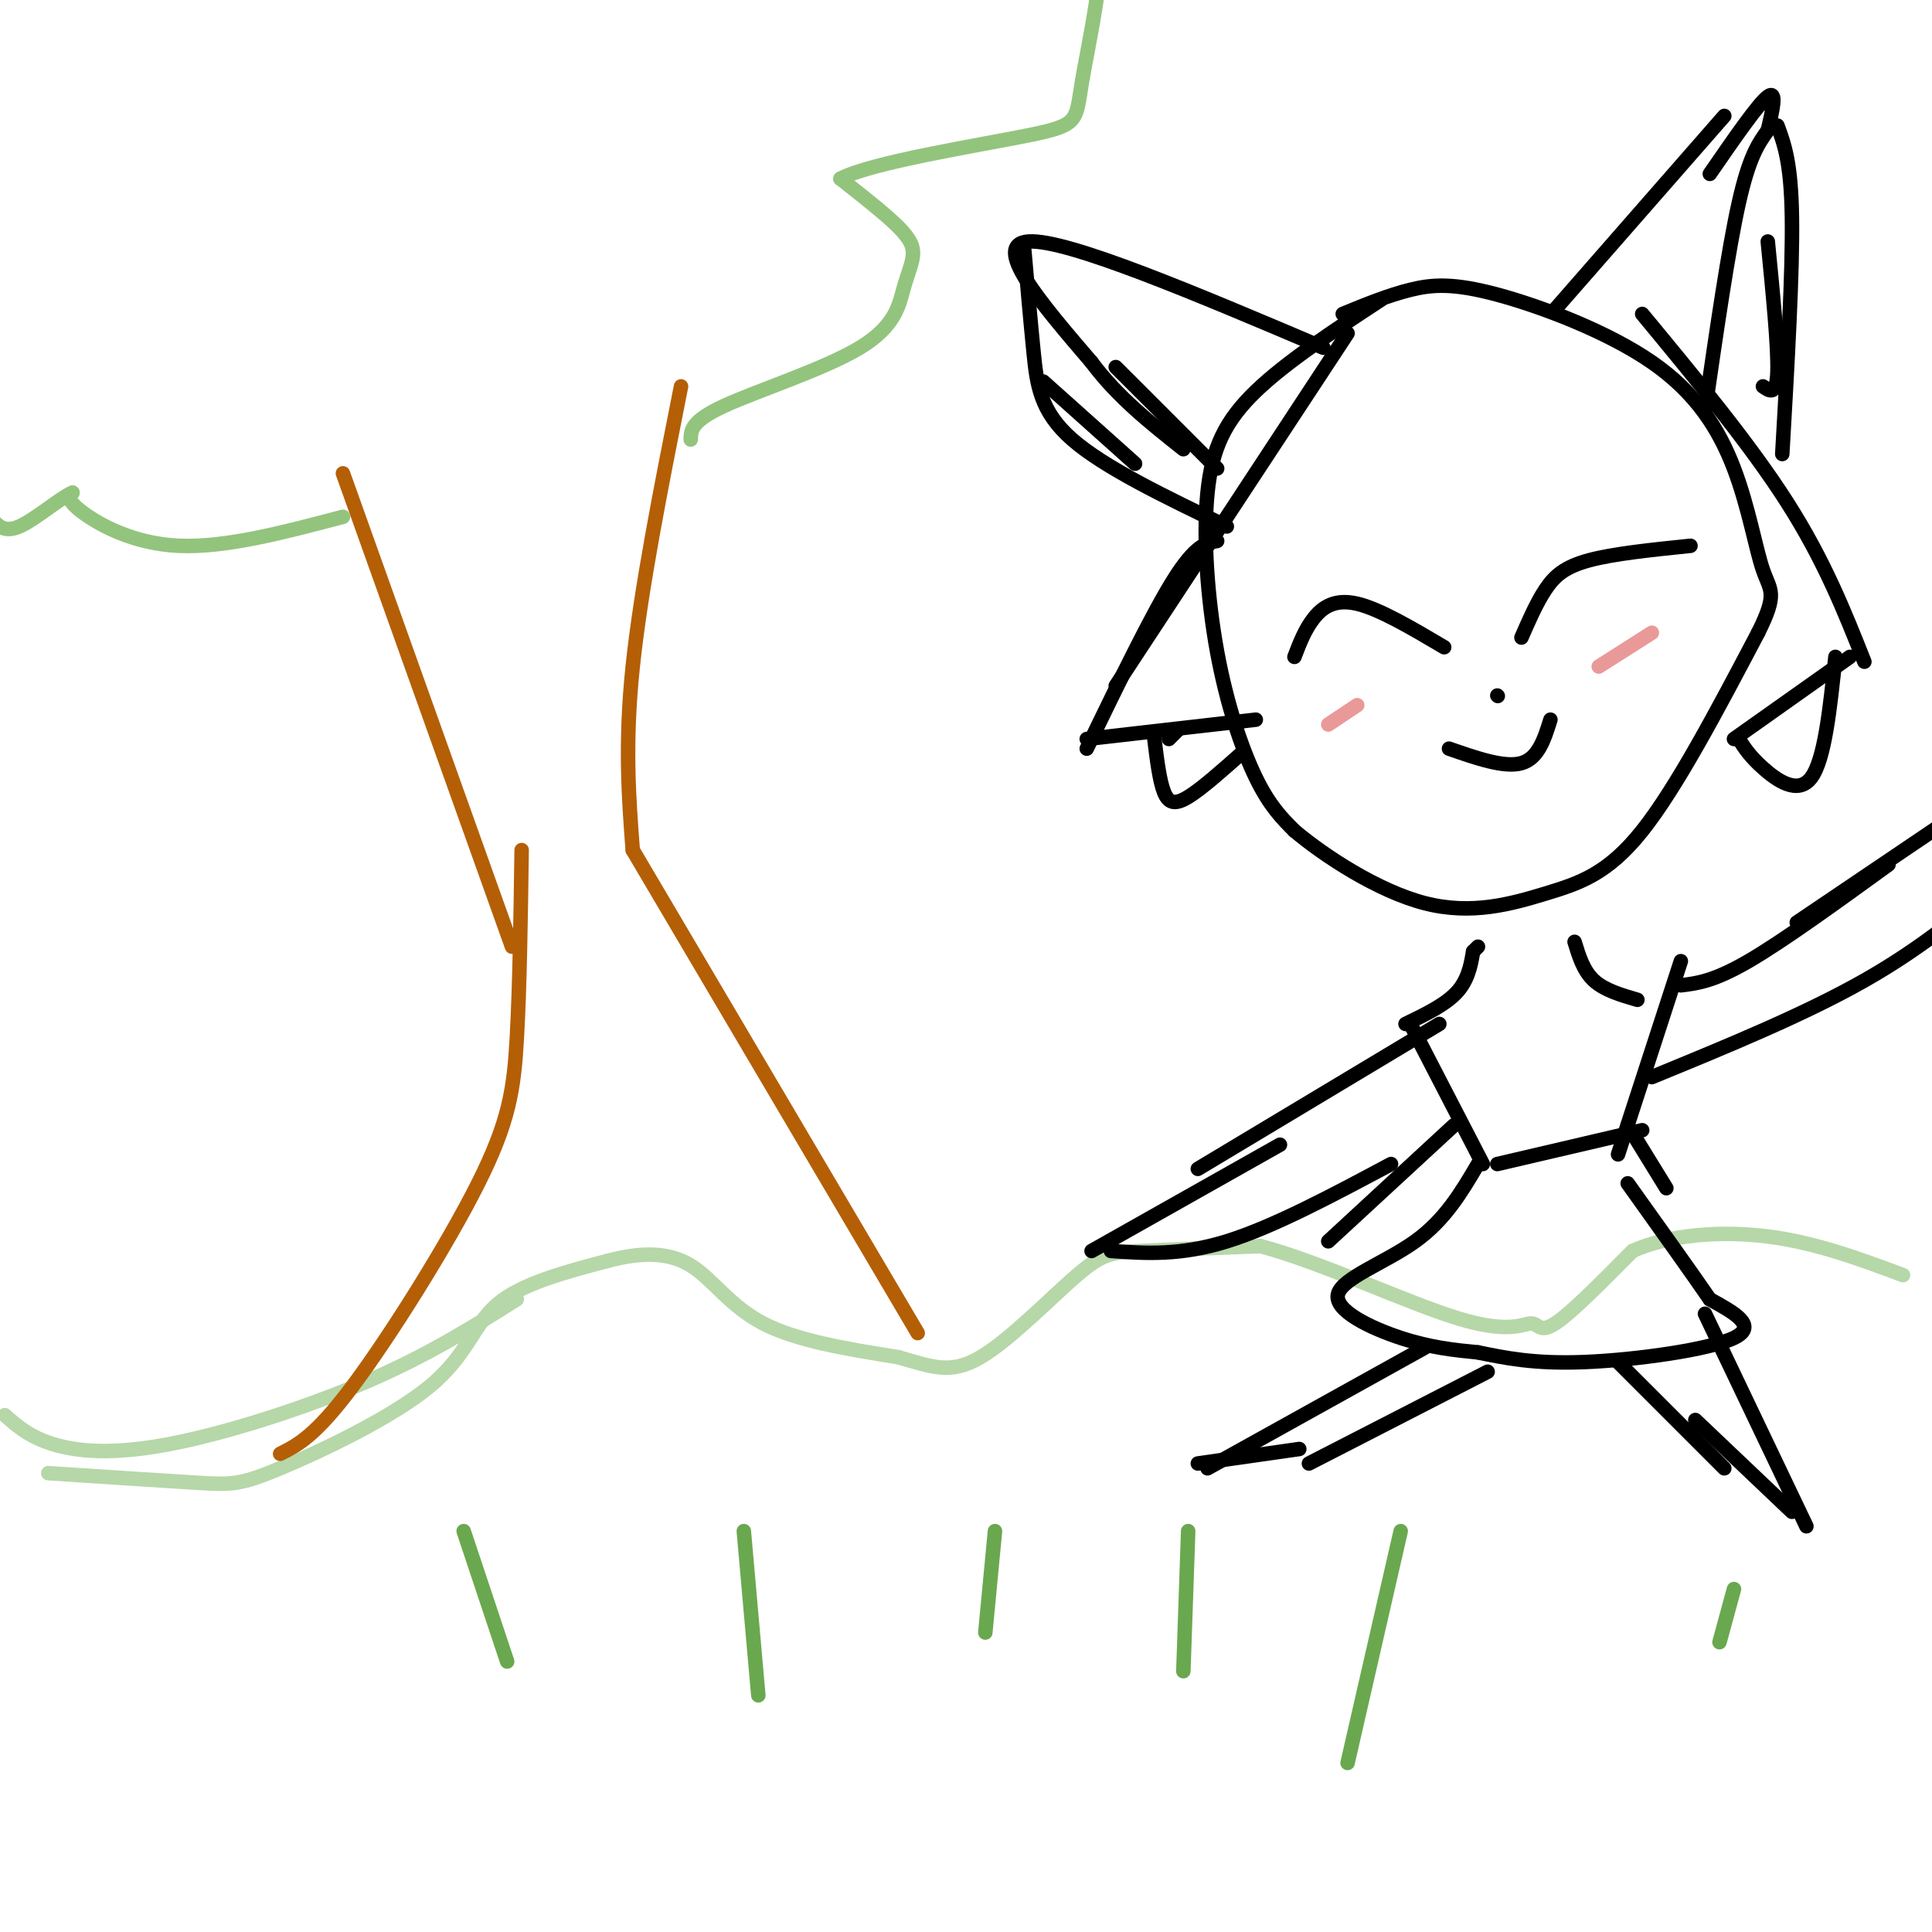 <svg viewBox='0 0 400 400' version='1.1' xmlns='http://www.w3.org/2000/svg' xmlns:xlink='http://www.w3.org/1999/xlink'><g fill='none' stroke='#b6d7a8' stroke-width='3' stroke-linecap='round' stroke-linejoin='round'><path d='M107,269c-9.119,5.750 -18.238,11.500 -31,17c-12.762,5.500 -29.167,10.750 -41,13c-11.833,2.250 -19.095,1.500 -24,0c-4.905,-1.500 -7.452,-3.750 -10,-6'/><path d='M10,305c12.041,0.791 24.083,1.582 31,2c6.917,0.418 8.710,0.463 17,-3c8.290,-3.463 23.078,-10.432 31,-17c7.922,-6.568 8.978,-12.734 14,-17c5.022,-4.266 14.011,-6.633 23,-9'/><path d='M126,261c6.845,-1.798 12.458,-1.792 17,1c4.542,2.792 8.012,8.369 15,12c6.988,3.631 17.494,5.315 28,7'/><path d='M186,281c7.097,2.037 10.841,3.628 17,0c6.159,-3.628 14.735,-12.477 20,-17c5.265,-4.523 7.219,-4.721 13,-5c5.781,-0.279 15.391,-0.640 25,-1'/><path d='M261,258c12.273,3.230 30.455,11.804 41,15c10.545,3.196 13.455,1.014 15,1c1.545,-0.014 1.727,2.139 5,0c3.273,-2.139 9.636,-8.569 16,-15'/><path d='M338,259c7.467,-3.356 18.133,-4.244 28,-3c9.867,1.244 18.933,4.622 28,8'/></g>
<g fill='none' stroke='#000000' stroke-width='3' stroke-linecap='round' stroke-linejoin='round'><path d='M286,62c-9.847,6.463 -19.694,12.925 -26,19c-6.306,6.075 -9.072,11.762 -10,21c-0.928,9.238 -0.019,22.026 2,33c2.019,10.974 5.148,20.136 8,26c2.852,5.864 5.426,8.432 8,11'/><path d='M268,172c6.080,5.144 17.279,12.502 27,15c9.721,2.498 17.963,0.134 25,-2c7.037,-2.134 12.868,-4.038 20,-13c7.132,-8.962 15.566,-24.981 24,-41'/><path d='M364,131c4.149,-8.312 2.521,-8.591 1,-13c-1.521,-4.409 -2.935,-12.947 -6,-21c-3.065,-8.053 -7.780,-15.623 -17,-22c-9.220,-6.377 -22.944,-11.563 -32,-14c-9.056,-2.437 -13.445,-2.125 -18,-1c-4.555,1.125 -9.278,3.062 -14,5'/><path d='M340,65c11.167,13.500 22.333,27.000 30,39c7.667,12.000 11.833,22.500 16,33'/><path d='M383,136c0.000,0.000 -24.000,17.000 -24,17'/><path d='M279,69c0.000,0.000 -48.000,73.000 -48,73'/><path d='M252,112c-2.250,0.417 -4.500,0.833 -9,8c-4.500,7.167 -11.250,21.083 -18,35'/><path d='M225,153c0.000,0.000 35.000,-4.000 35,-4'/><path d='M242,153c0.000,0.000 2.000,-2.000 2,-2'/><path d='M239,153c0.533,4.333 1.067,8.667 2,11c0.933,2.333 2.267,2.667 5,1c2.733,-1.667 6.867,-5.333 11,-9'/><path d='M360,153c1.111,1.756 2.222,3.511 5,6c2.778,2.489 7.222,5.711 10,2c2.778,-3.711 3.889,-14.356 5,-25'/><path d='M315,132c1.578,-3.622 3.156,-7.244 5,-10c1.844,-2.756 3.956,-4.644 9,-6c5.044,-1.356 13.022,-2.178 21,-3'/><path d='M268,136c1.089,-2.844 2.178,-5.689 4,-8c1.822,-2.311 4.378,-4.089 9,-3c4.622,1.089 11.311,5.044 18,9'/><path d='M300,155c5.750,2.000 11.500,4.000 15,3c3.500,-1.000 4.750,-5.000 6,-9'/></g>
<g fill='none' stroke='#ea9999' stroke-width='3' stroke-linecap='round' stroke-linejoin='round'><path d='M342,131c0.000,0.000 -11.000,7.000 -11,7'/><path d='M275,150c0.000,0.000 6.000,-4.000 6,-4'/></g>
<g fill='none' stroke='#000000' stroke-width='3' stroke-linecap='round' stroke-linejoin='round'><path d='M322,64c0.000,0.000 35.000,-40.000 35,-40'/><path d='M366,27c-1.917,2.667 -3.833,5.333 -6,15c-2.167,9.667 -4.583,26.333 -7,43'/><path d='M366,27c1.000,-4.250 2.000,-8.500 0,-7c-2.000,1.500 -7.000,8.750 -12,16'/><path d='M274,72c-26.500,-11.250 -53.000,-22.500 -61,-22c-8.000,0.500 2.500,12.750 13,25'/><path d='M226,75c5.333,7.167 12.167,12.583 19,18'/><path d='M231,76c0.000,0.000 21.000,21.000 21,21'/><path d='M212,51c0.667,7.689 1.333,15.378 2,22c0.667,6.622 1.333,12.178 8,18c6.667,5.822 19.333,11.911 32,18'/><path d='M368,26c1.417,3.833 2.833,7.667 3,19c0.167,11.333 -0.917,30.167 -2,49'/><path d='M366,50c1.083,11.000 2.167,22.000 2,27c-0.167,5.000 -1.583,4.000 -3,3'/><path d='M216,79c0.000,0.000 19.000,17.000 19,17'/><path d='M306,196c0.000,0.000 -1.000,1.000 -1,1'/><path d='M305,197c-0.333,1.622 -0.667,5.178 -3,8c-2.333,2.822 -6.667,4.911 -11,7'/><path d='M326,195c0.917,3.000 1.833,6.000 4,8c2.167,2.000 5.583,3.000 9,4'/><path d='M292,212c0.000,0.000 15.000,29.000 15,29'/><path d='M348,199c0.000,0.000 -13.000,40.000 -13,40'/><path d='M306,241c-3.393,5.768 -6.786,11.536 -13,16c-6.214,4.464 -15.250,7.625 -16,11c-0.750,3.375 6.786,6.964 13,9c6.214,2.036 11.107,2.518 16,3'/><path d='M306,280c5.548,1.119 11.417,2.417 22,2c10.583,-0.417 25.881,-2.548 31,-5c5.119,-2.452 0.060,-5.226 -5,-8'/><path d='M354,269c-3.667,-5.333 -10.333,-14.667 -17,-24'/><path d='M345,246c0.000,0.000 -8.000,-13.000 -8,-13'/><path d='M295,279c0.000,0.000 -45.000,25.000 -45,25'/><path d='M248,303c0.000,0.000 21.000,-3.000 21,-3'/><path d='M271,303c0.000,0.000 37.000,-19.000 37,-19'/><path d='M335,282c0.000,0.000 22.000,22.000 22,22'/><path d='M351,294c0.000,0.000 20.000,19.000 20,19'/><path d='M374,316c0.000,0.000 -21.000,-44.000 -21,-44'/><path d='M298,212c0.000,0.000 -50.000,30.000 -50,30'/><path d='M265,237c0.000,0.000 -39.000,22.000 -39,22'/><path d='M230,259c7.167,0.500 14.333,1.000 24,-2c9.667,-3.000 21.833,-9.500 34,-16'/><path d='M275,257c0.000,0.000 26.000,-24.000 26,-24'/><path d='M348,204c3.417,-0.417 6.833,-0.833 14,-5c7.167,-4.167 18.083,-12.083 29,-20'/><path d='M372,191c0.000,0.000 37.000,-25.000 37,-25'/><path d='M342,223c15.833,-6.500 31.667,-13.000 44,-20c12.333,-7.000 21.167,-14.500 30,-22'/><path d='M310,144c0.000,0.000 0.100,0.100 0.1,0.1'/><path d='M310,241c0.000,0.000 30.000,-7.000 30,-7'/></g>
<g fill='none' stroke='#b45f06' stroke-width='3' stroke-linecap='round' stroke-linejoin='round'><path d='M108,176c-0.202,14.256 -0.405,28.512 -1,39c-0.595,10.488 -1.583,17.208 -8,30c-6.417,12.792 -18.262,31.655 -26,42c-7.738,10.345 -11.369,12.173 -15,14'/><path d='M131,176c0.000,0.000 59.000,100.000 59,100'/><path d='M131,176c-0.833,-11.000 -1.667,-22.000 0,-38c1.667,-16.000 5.833,-37.000 10,-58'/><path d='M106,196c0.000,0.000 -35.000,-98.000 -35,-98'/></g>
<g fill='none' stroke='#93c47d' stroke-width='3' stroke-linecap='round' stroke-linejoin='round'><path d='M143,91c0.043,-1.915 0.086,-3.831 7,-7c6.914,-3.169 20.698,-7.592 28,-12c7.302,-4.408 8.122,-8.800 9,-12c0.878,-3.200 1.813,-5.208 2,-7c0.187,-1.792 -0.375,-3.369 -3,-6c-2.625,-2.631 -7.312,-6.315 -12,-10'/><path d='M174,37c6.411,-3.391 28.440,-6.868 39,-9c10.560,-2.132 9.651,-2.920 11,-11c1.349,-8.080 4.957,-23.451 4,-34c-0.957,-10.549 -6.478,-16.274 -12,-22'/><path d='M71,107c-12.178,3.222 -24.356,6.444 -34,6c-9.644,-0.444 -16.756,-4.556 -20,-7c-3.244,-2.444 -2.622,-3.222 -2,-4'/><path d='M15,102c-2.489,1.022 -7.711,5.578 -11,7c-3.289,1.422 -4.644,-0.289 -6,-2'/></g>
<g fill='none' stroke='#6aa84f' stroke-width='3' stroke-linecap='round' stroke-linejoin='round'><path d='M96,317c0.000,0.000 9.000,27.000 9,27'/><path d='M154,317c0.000,0.000 3.000,34.000 3,34'/><path d='M206,317c0.000,0.000 -2.000,21.000 -2,21'/><path d='M246,317c0.000,0.000 -1.000,29.000 -1,29'/><path d='M290,317c0.000,0.000 -11.000,48.000 -11,48'/><path d='M359,329c0.000,0.000 -3.000,11.000 -3,11'/></g>
</svg>